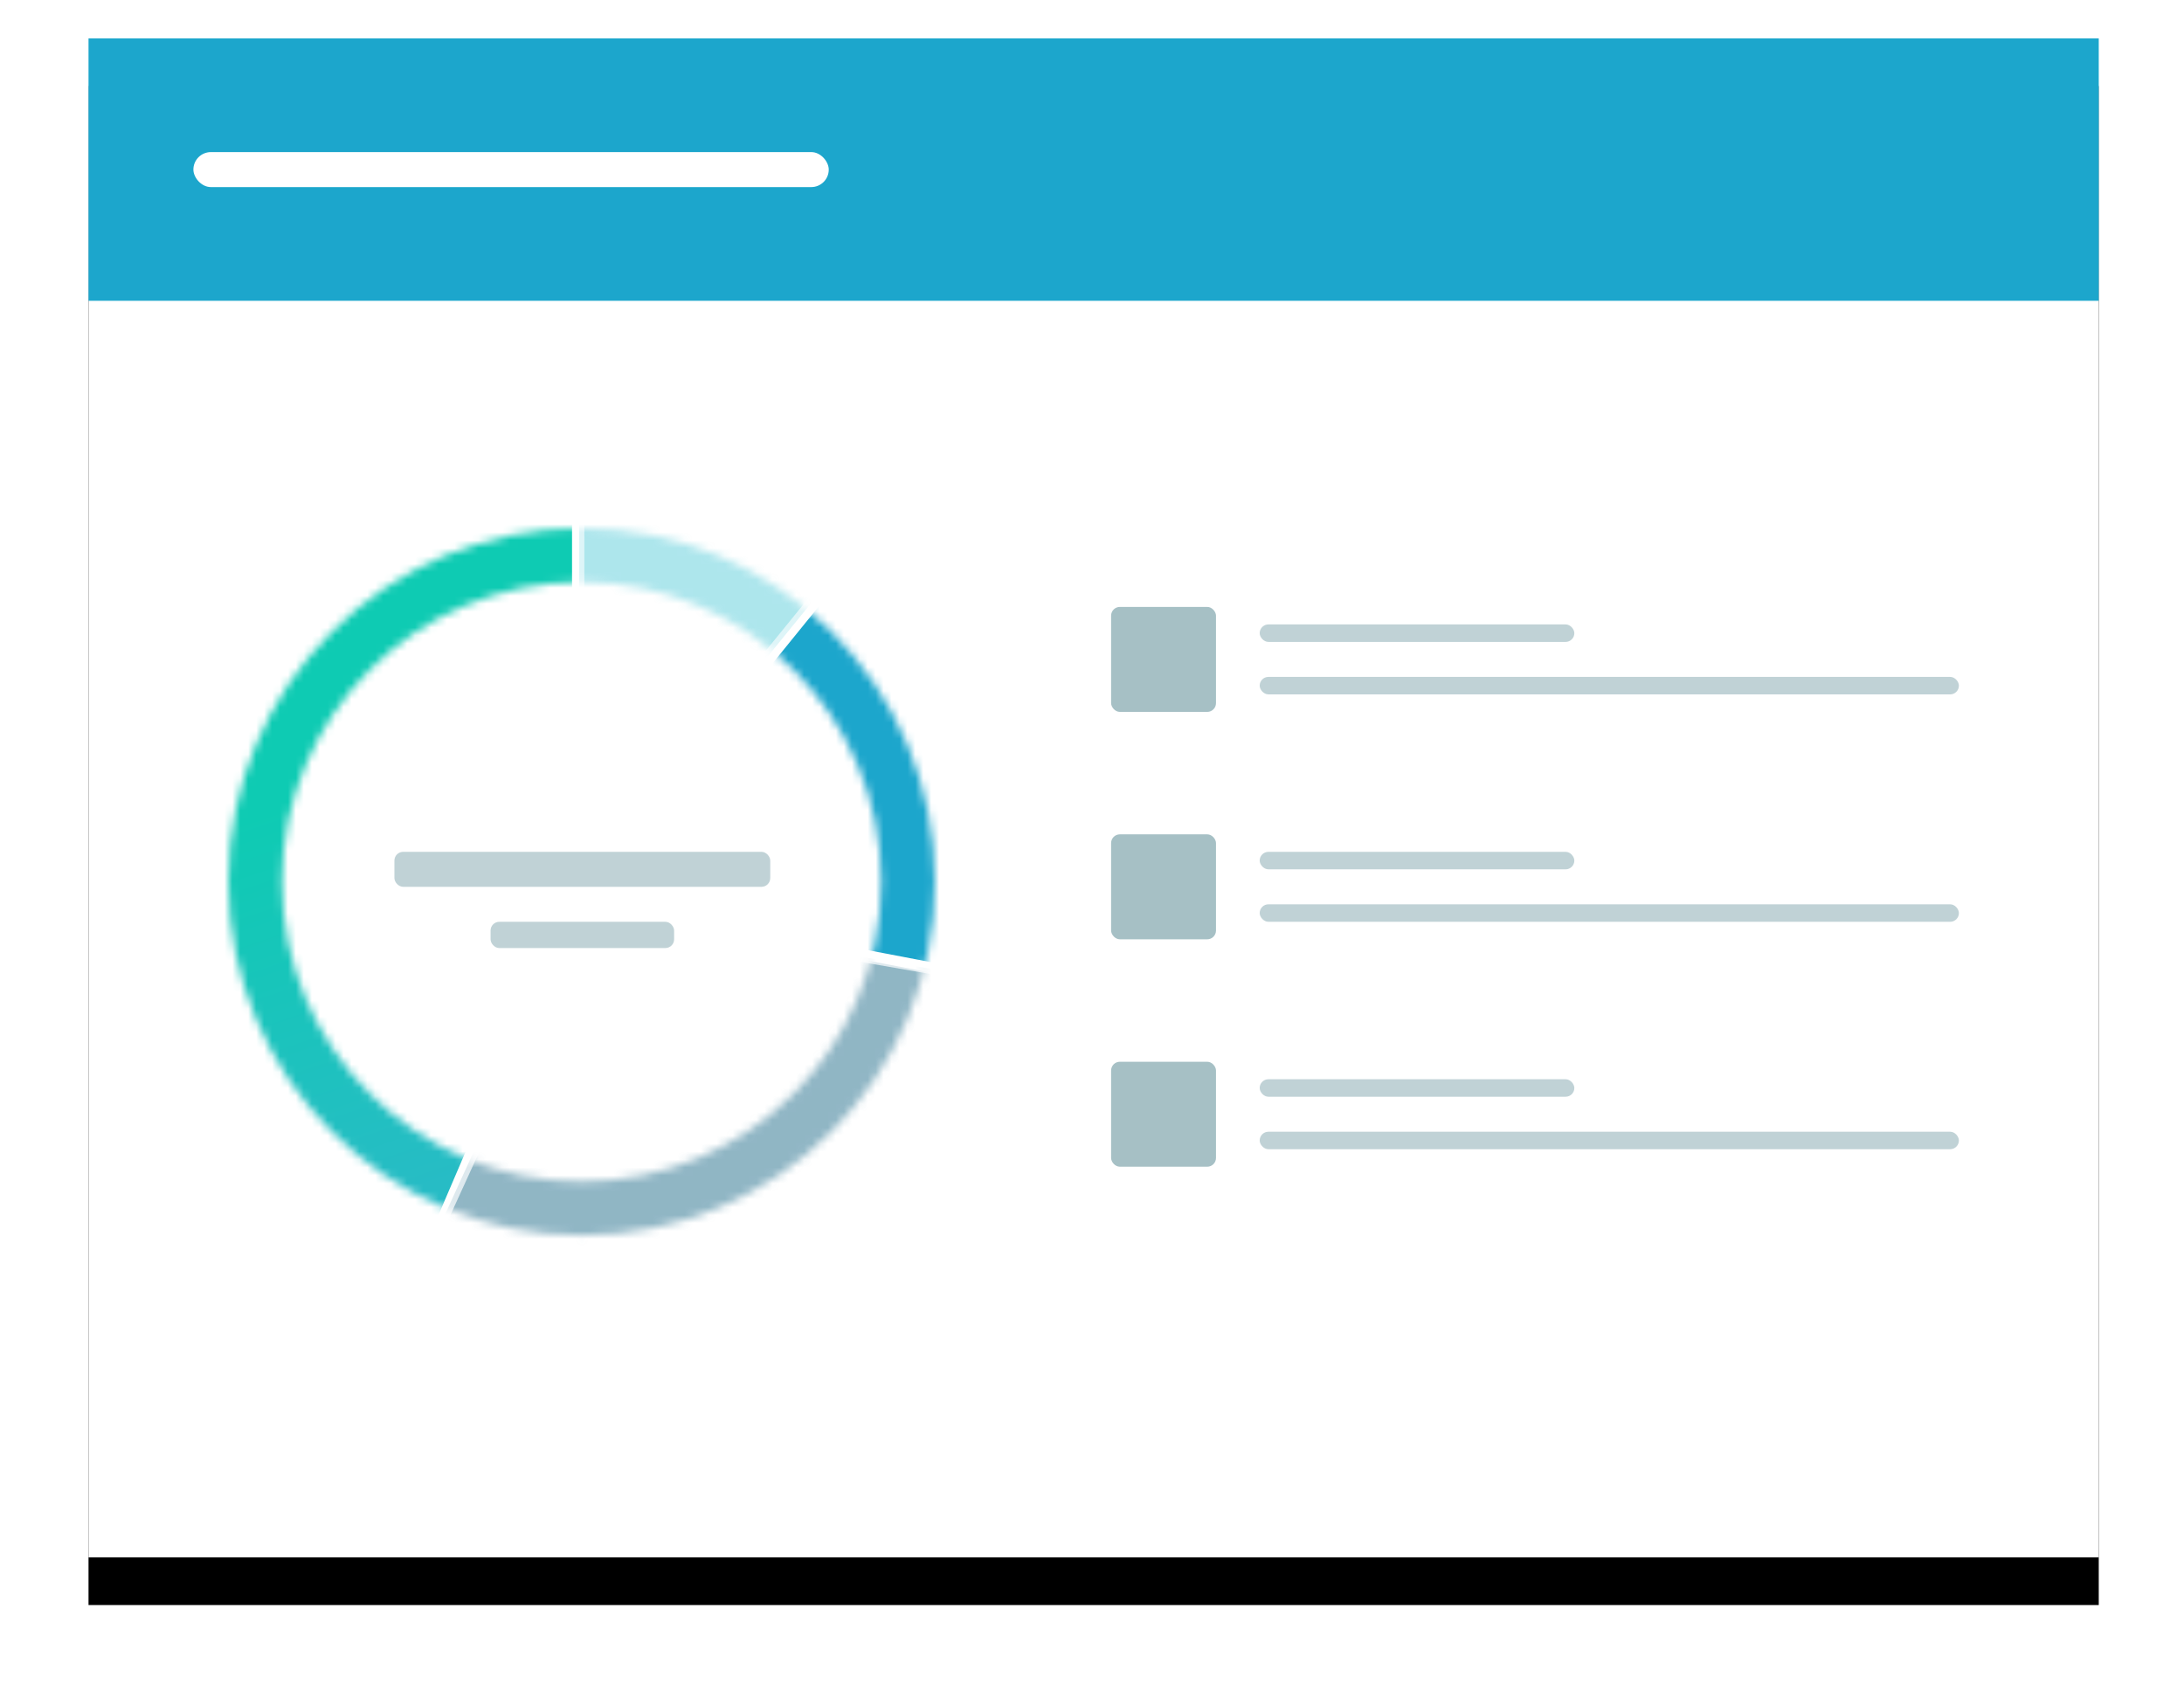 <svg width="275" height="213" viewBox="0 0 275 213" xmlns="http://www.w3.org/2000/svg" xmlns:xlink="http://www.w3.org/1999/xlink"><defs><path id="b" d="M0 0h253.12v191.301H0z"/><filter x="-7.7%" y="-7.1%" width="115.4%" height="120.4%" filterUnits="objectBoundingBox" id="a"><feOffset dy="6" in="SourceAlpha" result="shadowOffsetOuter1"/><feGaussianBlur stdDeviation="5.5" in="shadowOffsetOuter1" result="shadowBlurOuter1"/><feColorMatrix values="0 0 0 0 0 0 0 0 0 0 0 0 0 0 0 0 0 0 0.1 0" in="shadowBlurOuter1"/></filter><path d="M44.484 89.046C19.916 89.046 0 69.113 0 44.523 0 19.933 19.916 0 44.484 0s44.484 19.934 44.484 44.523c0 24.59-19.916 44.523-44.484 44.523zm0-6.771c20.831 0 37.718-16.902 37.718-37.752S65.315 6.771 44.484 6.771c-20.831 0-37.718 16.902-37.718 37.752s16.887 37.752 37.718 37.752z" id="c"/><linearGradient x1="58.522%" y1="131.187%" x2="42.422%" y2="34.69%" id="d"><stop stop-color="#39B1D2" offset="0%"/><stop stop-color="#0ECBB3" offset="100%"/></linearGradient></defs><g transform="translate(11.146 4.834)" fill="none" fill-rule="evenodd"><use fill="#000" filter="url(#a)" xlink:href="#b"/><use fill="#FFF" xlink:href="#b"/><g transform="translate(17.608 61.686)"><mask id="e" fill="#fff"><use xlink:href="#c"/></mask><use fill="#FFF" xlink:href="#c"/><path fill="url(#d)" mask="url(#e)" d="M-3.707-1.06h46.982v48.316L23.513 93.367h-27.22z"/><path d="M25.183 91.029v1.69h83.681V59.056L44.866 47.898l-19.683 43.13z" stroke="#FFF" stroke-width="1.297" fill="#1F6C8A" opacity=".7" mask="url(#e)"/><path d="M43.577 46.74l57.4 10.966L87.517-7.416 43.576 46.74z" stroke="#FFF" stroke-width="1.297" fill="#1CA6CC" mask="url(#e)"/><path d="M44.175 45.348L91.03-12.27H44.175v57.618z" stroke="#FFF" stroke-width="1.297" fill="#1CBACC" opacity=".599" mask="url(#e)"/></g><rect fill="#A6C0C5" opacity=".7" x="38.518" y="102.443" width="47.322" height="4.406" rx="1.1"/><rect fill="#A6C0C5" opacity=".7" x="50.624" y="111.255" width="23.111" height="3.305" rx="1.1"/><path fill="#1CA6CC" d="M0 0h253.12v33.046H0z"/><rect fill="#FFF" x="13.206" y="14.32" width="80" height="4.406" rx="2.2"/><g transform="translate(128.76 71.6)" fill="#A6C0C5"><rect width="13.206" height="13.218" rx="1.1"/><rect opacity=".7" x="18.709" y="2.203" width="39.619" height="2.203" rx="1.1"/><rect opacity=".7" x="18.709" y="8.812" width="88.042" height="2.203" rx="1.1"/></g><g transform="translate(128.76 100.24)" fill="#A6C0C5"><rect width="13.206" height="13.218" rx="1.1"/><rect opacity=".7" x="18.709" y="2.203" width="39.619" height="2.203" rx="1.1"/><rect opacity=".7" x="18.709" y="8.812" width="88.042" height="2.203" rx="1.1"/></g><g transform="translate(128.76 128.88)" fill="#A6C0C5"><rect width="13.206" height="13.218" rx="1.1"/><rect opacity=".7" x="18.709" y="2.203" width="39.619" height="2.203" rx="1.1"/><rect opacity=".7" x="18.709" y="8.812" width="88.042" height="2.203" rx="1.1"/></g></g></svg>